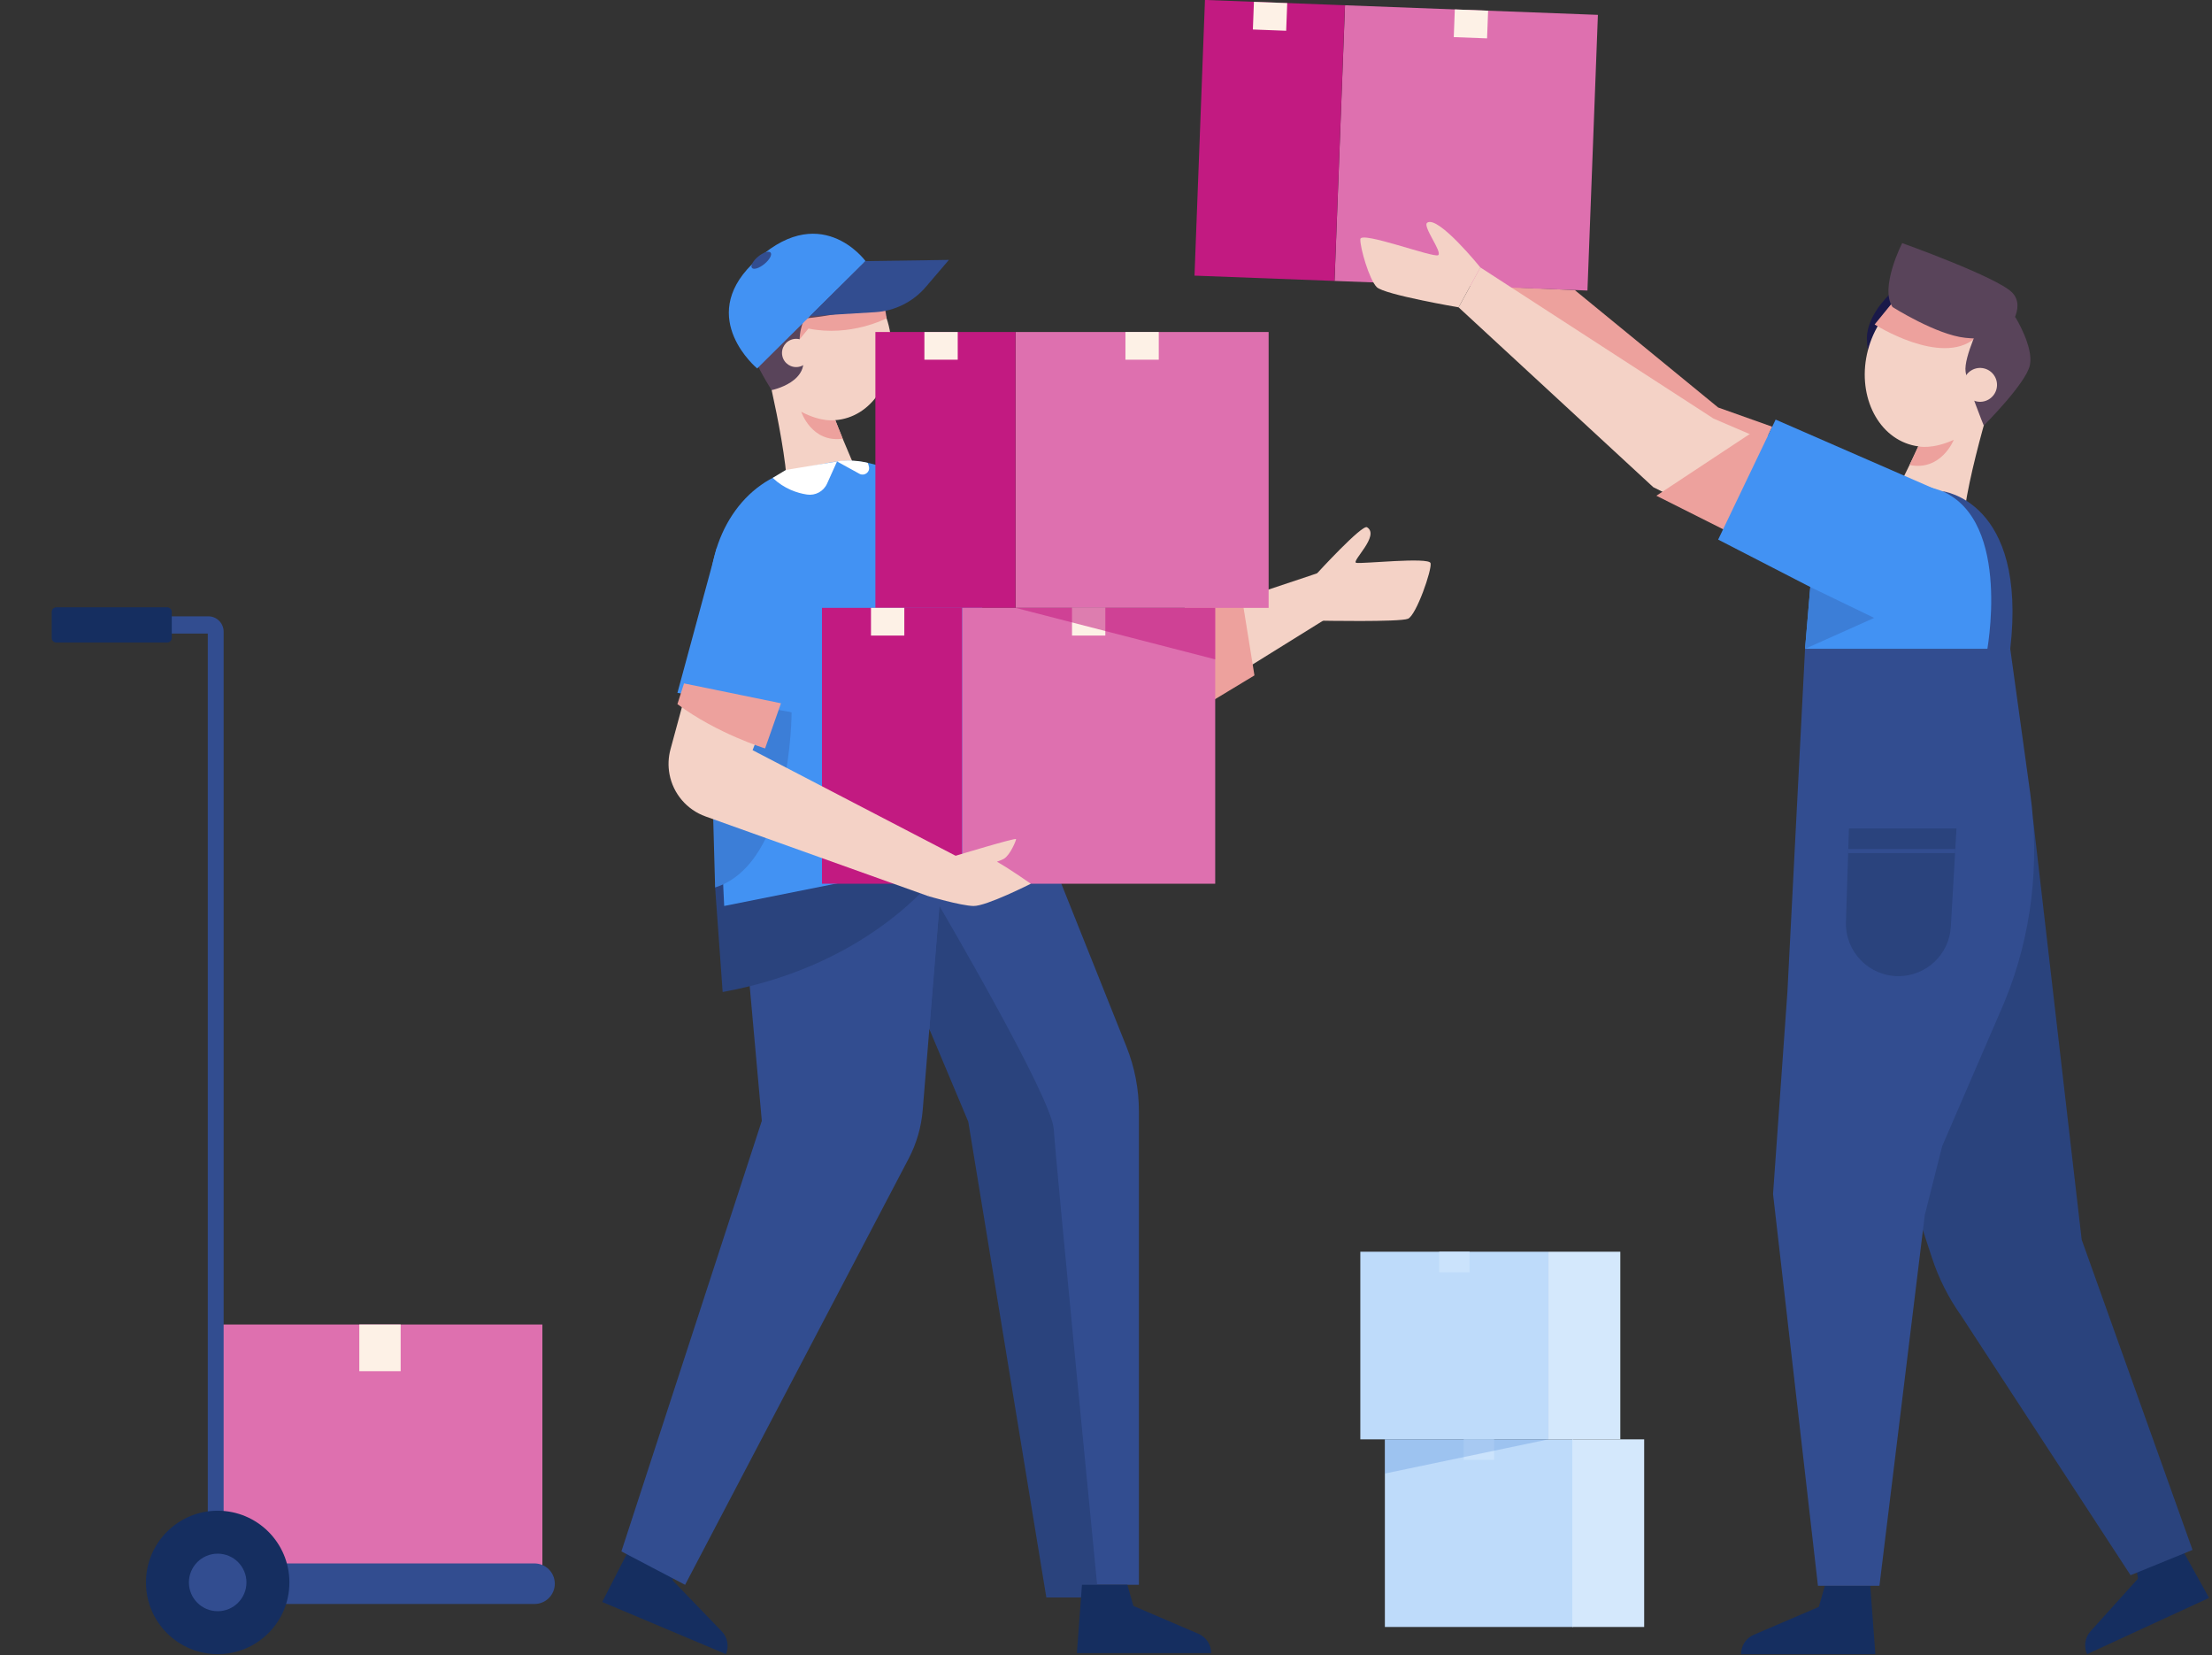 <svg width="663" height="496" viewBox="0 0 663 496" fill="none" xmlns="http://www.w3.org/2000/svg">
<rect x="0" y="0" width="663" height="496" fill="#333333" stroke="none"/>
<g clip-path="url(#clip0_144_10535)">
<path d="M202.399 467.037L201.605 473.562L216.327 488.831C218.079 490.651 218.581 493.338 217.598 495.666L180.498 480.033L189.861 461.753L202.399 467.037Z" fill="#152E60"/>
<path d="M364.233 181.983L396.233 171.311L397.508 185.393L364.233 206.068V181.983Z" fill="#F4D2C6"/>
<path d="M371.546 174.758L375.994 202.385L356.939 213.895L354.715 175.713L371.546 174.758Z" fill="#EDA19D"/>
<path d="M394.776 171.795C394.776 171.795 408.256 157.074 409.74 157.992C413.74 160.467 404.886 168.27 406.504 168.654C408.122 169.034 428.307 166.844 428.781 168.748C429.259 170.652 424.499 184.357 422.023 185.407C419.547 186.453 395.459 185.979 395.459 185.979L394.776 171.795Z" fill="#F4D2C6"/>
<path d="M308.916 241.807L337.636 313.653C340.098 319.811 341.363 326.38 341.363 333.012V474.89H319.805L296.226 335.77L244.01 254.8L308.916 241.807Z" fill="#324D90"/>
<path d="M278.547 308.359L281.568 271.479C281.568 271.479 315.291 328.889 315.846 338.357C316.404 347.825 329.215 478.684 329.215 478.684H313.619L290.224 336.127L278.547 308.359Z" fill="#2A437D"/>
<path d="M283.92 242.783L276.559 332.659C276.142 337.741 274.705 342.689 272.337 347.206L205.343 474.894L186.251 464.881L228.337 335.861L221.252 257.054L283.92 242.783Z" fill="#324D90"/>
<path d="M281.699 261.012C281.699 261.012 262.248 288.965 216.599 297.263L214.264 264.813L279.624 256.293L281.699 261.012Z" fill="#2A437D"/>
<path d="M337.905 474.89L339.708 481.213L359.203 489.568C361.525 490.563 363.032 492.847 363.032 495.373H322.769L324.297 474.893H337.905V474.89Z" fill="#152E60"/>
<path d="M265.723 95.376C265.723 95.376 264.838 65.048 234.11 77.61C234.11 77.61 253.097 97.067 265.723 95.376Z" fill="#59445A"/>
<path d="M228.755 106.381C226.206 93.654 232.623 81.638 243.087 79.544C253.551 77.449 264.1 86.069 266.649 98.796C269.197 111.524 262.781 123.539 252.316 125.634C241.852 127.728 231.303 119.108 228.755 106.381Z" fill="#F4D2C6"/>
<path d="M265.723 95.376C265.723 95.376 254.984 101.04 242.318 98.45L239.674 101.665L237.841 94.615L264.495 87.781L265.723 95.376Z" fill="#EDA19D"/>
<path d="M228.468 104.847C228.468 104.847 237.45 140.058 235.809 151.352C235.809 151.352 248.32 152.563 259.223 146.664C259.223 146.664 245.81 117.752 245.844 110.497L228.468 104.847Z" fill="#F4D2C6"/>
<path d="M250.359 125.892C250.359 125.892 246.322 126.638 240.159 123.386C240.159 123.386 243.234 132.76 252.589 131.461L250.359 125.892Z" fill="#EDA19D"/>
<path d="M263.594 90.552C263.594 90.552 255.308 94.037 241.134 95.446C241.134 95.446 238.54 100.737 240.256 105.375C243.607 114.433 231.291 116.898 231.291 116.898C231.291 116.898 219.56 99.042 221.905 89.19C223.496 82.501 230.789 78.673 237.306 76.352C242.234 74.597 250.88 74.385 255.109 77.466C257.679 79.339 261.885 84.616 263.594 90.552Z" fill="#59445A"/>
<path d="M234.473 106.596C234.934 108.89 237.164 110.376 239.459 109.915C241.753 109.455 243.24 107.225 242.779 104.931C242.318 102.637 240.088 101.151 237.794 101.611C235.503 102.069 234.012 104.302 234.473 106.596Z" fill="#F4D2C6"/>
<path d="M259.425 78.239L226.948 110.407C226.948 110.407 208.936 95.517 225.376 79.201C245.568 59.162 259.425 78.239 259.425 78.239Z" fill="#4292F3"/>
<path d="M242.803 94.703L262.278 93.549C268.169 93.2 273.666 90.468 277.498 85.978L284.414 77.879L259.425 78.239L242.803 94.703Z" fill="#324D90"/>
<path d="M225.38 80.284C225.888 80.903 227.553 80.378 229.101 79.11C230.648 77.842 231.489 76.312 230.981 75.693C230.473 75.074 228.808 75.599 227.26 76.867C225.713 78.132 224.872 79.662 225.38 80.284Z" fill="#324D90"/>
<path d="M212.744 180.473C211.802 160.585 222.954 143.765 239.247 140.502L248.495 138.652C264.788 135.39 281.562 146.62 288.35 165.337L319.415 250.989L217.06 271.479L212.744 180.473Z" fill="#4292F3"/>
<path d="M237.269 213.407C237.269 213.407 237.302 258.708 214.342 265.933L212.687 206.357L237.269 213.407Z" fill="#3C7ED7"/>
<path d="M304.394 99.486H380.243V182.151H304.394V99.486Z" fill="#DE70AF"/>
<path d="M262.382 99.486H304.377V182.151H262.382V99.486Z" fill="#C21A81"/>
<path d="M337.326 99.486H347.314V107.786H337.326V99.486Z" fill="#FDF1E6"/>
<path d="M277.07 99.486H287.059V107.786H277.07V99.486Z" fill="#FDF1E6"/>
<path d="M288.384 182.148H364.233V264.813H288.384V182.148Z" fill="#DE70AF"/>
<path d="M246.372 182.148H288.367V264.813H246.372V182.148Z" fill="#C21A81"/>
<path d="M321.313 182.148H331.301V190.448H321.313V182.148Z" fill="#FDF1E6"/>
<path d="M261.06 182.148H271.049V190.448H261.06V182.148Z" fill="#FDF1E6"/>
<path opacity="0.54" d="M364.233 182.148H304.377L364.233 197.582V182.148Z" fill="#C21A81"/>
<path d="M214.857 164.073L203.042 207.619L240.155 213.895L244.01 172.498L214.857 164.073Z" fill="#4292F3"/>
<path d="M205.47 207.925L200.966 224.526C200.303 226.965 200.202 229.524 200.673 232.01C201.773 237.842 205.884 242.652 211.472 244.649L278.187 268.513L287.247 256.862L225.575 224.789L230.49 212.146L205.47 207.925Z" fill="#F4D2C6"/>
<path d="M229.319 224.264C229.319 224.264 214.964 219.881 203.041 210.989L205.02 204.783L234.079 210.736L229.319 224.264Z" fill="#EDA19D"/>
<path d="M286.423 256.431C286.423 256.431 304.546 250.932 304.546 251.44C304.546 251.948 302.8 256.112 300.996 257.269C300.562 257.548 299.768 257.874 298.813 258.211C302.813 260.471 308.966 264.813 308.966 264.813C308.966 264.813 295.63 271.567 291.778 271.483C287.927 271.398 278.184 268.513 278.184 268.513C278.184 268.513 282.154 257.269 286.423 256.431Z" fill="#F4D2C6"/>
<path d="M250.884 138.279L247.896 144.922C246.853 147.242 244.387 148.568 241.871 148.191C238.968 147.754 235.099 146.506 231.6 143.203L235.533 140.818L250.884 138.279Z" fill="white"/>
<path d="M250.884 138.279L257.595 141.969C259.015 142.749 260.754 141.555 260.465 139.964C260.391 139.56 260.273 139.137 260.091 138.696C260.088 138.696 255.54 137.465 250.884 138.279Z" fill="white"/>
<path d="M531.187 127.869L514.982 122.108L472.004 86.92L452.263 86.056L503.692 130.573L525.01 140.761L531.187 127.869Z" fill="#EDA19D"/>
<path d="M639.803 466.549L640.812 473.047L626.605 488.794C624.913 490.671 624.502 493.375 625.559 495.669L662.121 478.815L652.159 460.855L639.803 466.549Z" fill="#152E60"/>
<path d="M546.961 475.186L545.155 481.509L525.659 489.864C523.338 490.86 521.831 493.143 521.831 495.669H562.097L560.569 475.19H546.961V475.186Z" fill="#152E60"/>
<path d="M567.23 87.377C567.23 87.377 560.616 93.001 559.651 99.92C559.361 102.002 559.866 104.904 559.866 104.904L570.335 92.016L567.23 87.377Z" fill="#1A1949"/>
<path d="M572.997 133.363C562.364 130.58 556.488 117.841 559.874 104.908C563.26 91.975 574.625 83.746 585.258 86.529C595.892 89.311 601.767 102.051 598.381 114.984C594.995 127.917 583.631 136.145 572.997 133.363Z" fill="#F4D2C6"/>
<path d="M561.878 97.232C561.878 97.232 581.743 109.848 591.883 101.423C602.026 93.001 591.883 101.423 591.883 101.423L568.438 89.184L561.878 97.232Z" fill="#EDA19D"/>
<path d="M598.736 113.427C598.736 113.427 587.385 149.089 588.394 160.8C588.394 160.8 575.456 161.295 564.603 154.575C564.603 154.575 580.132 125.656 580.532 118.196L598.736 113.427Z" fill="#F4D2C6"/>
<path d="M574.968 133.752C574.968 133.752 579.072 134.764 585.605 131.788C585.605 131.788 581.881 141.242 572.341 139.345L574.968 133.752Z" fill="#EDA19D"/>
<path d="M567.25 92.005C567.25 92.005 580.367 100.316 589.04 101.225C597.713 102.133 600.953 99.809 600.953 99.809C600.953 99.809 607.748 92.264 603.022 87.586C598.295 82.908 570.14 72.848 570.14 72.848C570.14 72.848 563.301 86.204 567.25 92.005Z" fill="#59445A"/>
<path d="M594.05 95.883C594.05 95.883 588.505 107.003 589.145 111.385C589.784 115.771 594.588 127.516 594.588 127.516C594.588 127.516 607.268 114.897 608.418 109.418C609.572 103.939 604.051 95.019 604.051 95.019L594.05 95.883Z" fill="#59445A"/>
<path d="M598.399 116.612C597.69 119.323 594.917 120.944 592.206 120.234C589.494 119.525 587.873 116.753 588.583 114.042C589.293 111.332 592.065 109.71 594.776 110.42C597.484 111.13 599.109 113.901 598.399 116.612Z" fill="#F4D2C6"/>
<path d="M403.143 1.579L478.938 4.453L475.804 87.061L400.009 84.187L403.143 1.579Z" fill="#DE70AF"/>
<path d="M361.162 -0.015L403.127 1.576L399.994 84.183L358.028 82.592L361.162 -0.015Z" fill="#C21A81"/>
<path d="M436.05 2.827L446.031 3.206L445.717 11.501L435.735 11.122L436.05 2.827Z" fill="#FDF1E6"/>
<path d="M375.837 0.543L385.818 0.922L385.504 9.217L375.522 8.838L375.837 0.543Z" fill="#FDF1E6"/>
<path d="M529.262 132.151L513.605 125.431L443.704 80.136L437.185 92.096L495.536 145.984L517.403 156.902L529.262 132.151Z" fill="#F4D2C6"/>
<path d="M527.126 128.28L496.465 148.544L521.363 161.052L532.751 132.531L527.126 128.28Z" fill="#EDA19D"/>
<path d="M443.705 80.136C443.705 80.136 431.069 64.486 427.775 66.73C426.265 67.759 432.418 75.562 431.069 76.46C429.72 77.358 407.829 69.114 407.731 71.67C407.634 74.23 410.406 83.796 412.653 86.039C414.901 88.286 437.185 92.093 437.185 92.093L443.705 80.136Z" fill="#F4D2C6"/>
<path d="M609.38 245.537L623.94 371.459L657.168 464.44L638.585 472.014L587.809 394.233C584.045 388.939 581.101 383.11 579.076 376.938L552.781 296.789L609.38 245.537Z" fill="#2A437D"/>
<path d="M535.738 297.25L541.023 194.424H602.531L608.512 237.681C611.419 258.708 609 280.207 600.946 299.846C600.63 300.616 600.307 301.383 599.977 302.15L582.117 343.473L576.912 364.117L563.321 475.186H544.892L531.436 357.787L535.738 297.25Z" fill="#324D90"/>
<path d="M602.531 194.424L600.96 172.794C599.883 157.968 588.014 145.944 573.158 145.325C572.771 145.308 572.381 145.302 571.994 145.298C570.568 145.292 569.155 145.386 567.765 145.571C555.59 147.209 545.861 156.542 543.224 168.539L541.027 194.424H602.531V194.424Z" fill="#4292F3"/>
<path d="M583.873 148.261L532.209 125.734L514.981 161.691L556.253 182.931L583.873 148.261Z" fill="#4292F3"/>
<path d="M595.433 195.843C595.433 195.843 603.19 156.337 582.131 147.175C582.131 147.175 607.645 150.014 602.531 194.424L595.433 195.843Z" fill="#324D90"/>
<path d="M542.595 175.902L561.737 185.155L541.024 194.424L542.595 175.902Z" fill="#3C7ED7"/>
<path d="M586.417 248.252H554.178L553.289 276.279C553.01 285.158 560.132 292.507 569.017 292.507C577.357 292.507 584.247 286.002 584.724 277.678L586.417 248.252Z" fill="#2A437D"/>
<path d="M553.966 254.41H586.03V255.624H553.966V254.41Z" fill="#324D90"/>
<path d="M65.219 396.894H162.567V469.892H65.219V396.894Z" fill="#DE70AF"/>
<path d="M107.694 396.894H120.091V410.88H107.694V396.894Z" fill="#FDF1E6"/>
<path d="M38.512 184.68H62.282H62.434C64.973 184.68 67.029 186.736 67.029 189.274V189.843V468.486H160.215C163.569 468.486 166.291 471.205 166.291 474.561C166.291 477.916 163.572 480.635 160.215 480.635H62.282V475.83V468.486V189.843H38.512V184.68Z" fill="#324D90"/>
<path d="M16.882 192.536H50.109C50.872 192.536 51.487 191.92 51.487 191.158V183.361C51.487 182.599 50.872 181.983 50.109 181.983H16.882C16.12 181.983 15.504 182.599 15.504 183.361V191.158C15.504 191.92 16.12 192.536 16.882 192.536Z" fill="#152E60"/>
<path d="M65.247 495.669C53.375 495.669 43.751 486.047 43.751 474.178C43.751 462.309 53.375 452.687 65.247 452.687C77.119 452.687 86.743 462.309 86.743 474.178C86.743 486.047 77.119 495.669 65.247 495.669Z" fill="#152E60"/>
<path d="M65.247 482.799C60.484 482.799 56.624 478.94 56.624 474.178C56.624 469.417 60.484 465.557 65.247 465.557C70.01 465.557 73.87 469.417 73.87 474.178C73.87 478.94 70.01 482.799 65.247 482.799Z" fill="#324D90"/>
</g>
<g clip-path="url(#clip1_144_10535)">
<path d="M471.463 431.306H415.088V487.529H471.463V431.306Z" fill="#BEDBFA"/>
<path d="M447.835 431.306H438.719V437.451H447.835V431.306Z" fill="#CBE3FC"/>
<path d="M464.104 375.082H407.729V431.306H464.104V375.082Z" fill="#BEDBFA"/>
<path d="M440.474 375.082H431.359V381.227H440.474V375.082Z" fill="#CBE3FC"/>
<path opacity="0.25" d="M464.104 431.306L415.088 441.552V431.306H464.104Z" fill="#3C7ED7"/>
<path d="M485.656 375.082H464.104V431.306H485.656V375.082Z" fill="#D4E8FC"/>
<path d="M492.808 431.306H471.255V487.529H492.808V431.306Z" fill="#D4E8FC"/>
</g>
<defs>
<clipPath id="clip0_144_10535">
<rect width="662.121" height="495.666" fill="white" transform="matrix(-1 0 0 1 662.121 0)"/>
</clipPath>
<clipPath id="clip1_144_10535">
<rect width="85.077" height="112.45" fill="white" transform="translate(407.729 375.082)"/>
</clipPath>
</defs>
</svg>
